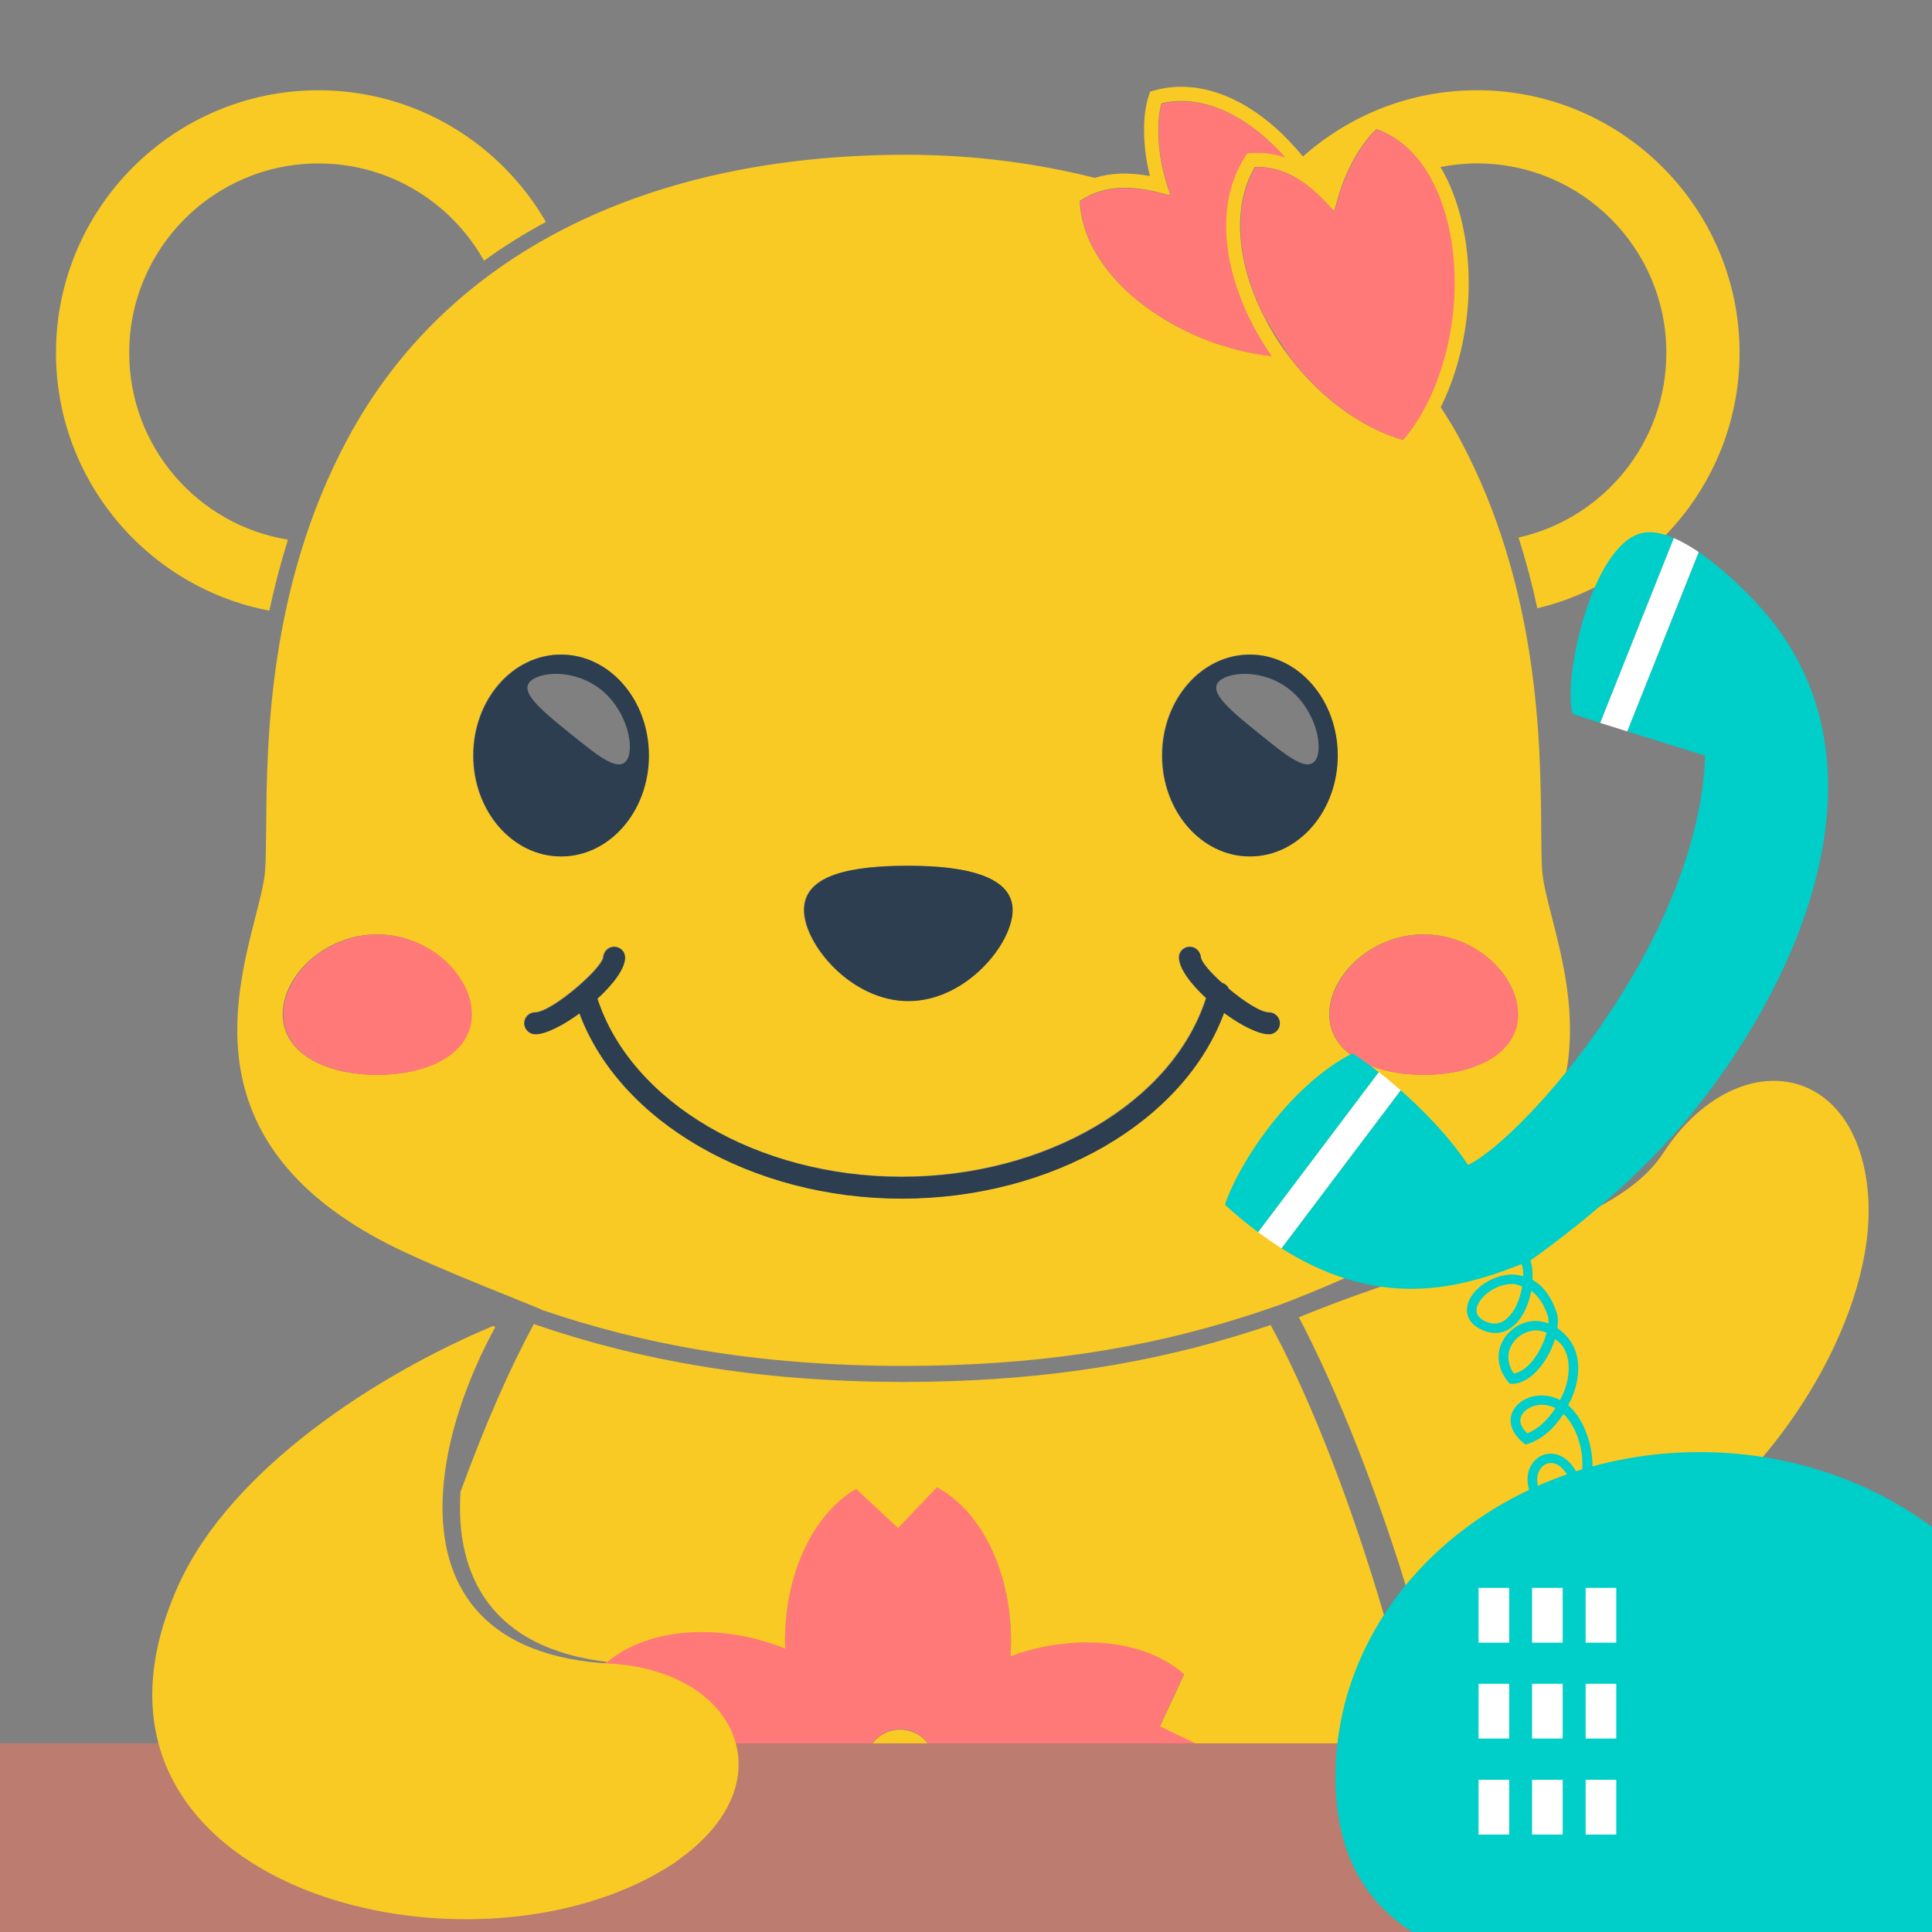 <?xml version="1.0" encoding="utf-8"?>
<!-- Generator: Adobe Illustrator 15.1.0, SVG Export Plug-In  -->
<!DOCTYPE svg PUBLIC "-//W3C//DTD SVG 1.1//EN" "http://www.w3.org/Graphics/SVG/1.1/DTD/svg11.dtd">
<svg version="1.1"
	 xmlns="http://www.w3.org/2000/svg" xmlns:xlink="http://www.w3.org/1999/xlink" xmlns:a="http://ns.adobe.com/AdobeSVGViewerExtensions/3.0/"
	 x="0px" y="0px" width="40px" height="40px" viewBox="6.798 0 40 40" overflow="visible" enable-background="new 6.798 0 40 40"
	 xml:space="preserve">
<rect x="6.798" y="0" width="40" height="40" fill="#808080" stroke="none"/>
<defs>
</defs>
<g>
	<defs>
		<rect id="SVGID_1_" width="53.596" height="47.352"/>
	</defs>
	<clipPath id="SVGID_2_">
		<use xlink:href="#SVGID_1_"  overflow="visible"/>
	</clipPath>
	<g clip-path="url(#SVGID_2_)">
		<path fill="#F9CA24" d="M13.392,1.869c-2.997,0-5.435,2.438-5.435,5.436c0,2.649,1.906,4.862,4.418,5.338
			c0.101-0.479,0.229-0.971,0.385-1.47c-1.863-0.301-3.287-1.917-3.287-3.868c0-2.166,1.755-3.921,3.919-3.921
			c1.474,0,2.755,0.812,3.426,2.014c0.404-0.292,0.832-0.56,1.282-0.803C17.16,2.967,15.402,1.869,13.392,1.869z"/>
		<g>
			<circle fill="#F9CA24" cx="24.285" cy="38.213" r="0.719"/>
			<circle fill="#F9CA24" cx="26.368" cy="38.213" r="0.718"/>
			<circle fill="#F9CA24" cx="25.434" cy="36.528" r="0.718"/>
		</g>
		<path fill="#F9CA24" d="M38.238,11.129c0.158,0.497,0.286,0.986,0.389,1.464c2.396-0.566,4.187-2.721,4.187-5.289
			c0-2.998-2.439-5.436-5.436-5.436c-1.382,0-2.644,0.52-3.604,1.373c-0.172-0.209-0.357-0.406-0.555-0.584
			c-0.825-0.735-1.725-1.012-2.534-0.781l-0.073,0.02l-0.025,0.072c-0.145,0.412-0.134,1.062,0.018,1.677
			c-0.431-0.08-0.806-0.068-1.14,0.038c-1.234-0.312-2.546-0.479-3.898-0.479c-5.428,0-9.538,2.089-11.572,5.882
			c-1.646,3.064-1.672,6.295-1.686,8.031c-0.003,0.354-0.007,0.662-0.021,0.895c-0.018,0.256-0.104,0.589-0.203,0.977
			c-0.453,1.772-1.214,4.739,2.748,6.768c0.967,0.497,3.195,1.345,3.186,1.364c1.072,0.366,2.154,0.639,3.279,0.829
			c1.324,0.222,2.708,0.328,4.209,0.33c2.638-0.003,4.915-0.33,7.134-1.045c0.101-0.032,0.301-0.097,0.617-0.207
			c0.605-0.215,2.268-0.936,2.925-1.271c2.039-1.046,2.826-2.341,3.049-3.592c0.207-1.179-0.083-2.317-0.304-3.176
			c-0.099-0.387-0.185-0.721-0.202-0.977c-0.015-0.233-0.017-0.539-0.019-0.894c-0.016-1.735-0.042-4.967-1.687-8.033
			c-0.119-0.224-0.253-0.439-0.393-0.653c0.581-1.173,0.753-2.715,0.387-4.033c-0.099-0.354-0.23-0.668-0.393-0.941
			c0.245-0.048,0.498-0.075,0.757-0.075c2.166,0,3.92,1.756,3.92,3.921C41.298,9.174,39.989,10.736,38.238,11.129z M30.774,3.98
			l0.255,0.064l-0.08-0.251c-0.207-0.668-0.201-1.303-0.105-1.654c0.688-0.163,1.461,0.095,2.182,0.738
			c0.128,0.115,0.251,0.24,0.369,0.372c-0.227-0.075-0.46-0.104-0.705-0.087l-0.074,0.005l-0.041,0.061
			c-0.498,0.77-0.532,1.815-0.097,2.947c0.164,0.422,0.384,0.825,0.644,1.196c-0.896-0.101-1.813-0.445-2.575-0.999
			c-0.862-0.626-1.364-1.428-1.393-2.211C29.582,3.872,30.099,3.812,30.774,3.98z M25.598,17.923c1.191,0,2.157,0.217,2.157,0.917
			c0,0.7-0.966,1.883-2.157,1.883c-1.193,0-2.16-1.184-2.16-1.883C23.438,18.108,24.404,17.923,25.598,17.923z M14.604,22.252
			c-1.079,0-1.953-0.451-1.953-1.254c0-0.802,0.874-1.653,1.953-1.653s1.952,0.851,1.952,1.653
			C16.557,21.801,15.684,22.252,14.604,22.252z M16.591,15.639c0-1.153,0.812-2.089,1.815-2.089c1.004,0,1.818,0.936,1.818,2.089
			s-0.814,2.09-1.818,2.09C17.403,17.729,16.591,16.792,16.591,15.639z M33.062,21.405c-0.219,0-0.581-0.186-0.926-0.44
			c-0.829,2.248-3.563,3.846-6.676,3.846c-3.1,0-5.842-1.598-6.672-3.837c-0.344,0.25-0.699,0.432-0.916,0.432
			c-0.125,0-0.226-0.101-0.226-0.225s0.101-0.226,0.226-0.226c0.334,0,1.375-0.894,1.41-1.142l-0.001,0.004
			c0.007-0.122,0.108-0.222,0.229-0.22c0.123,0.003,0.221,0.098,0.221,0.22c0,0.229-0.248,0.555-0.572,0.853
			c0.695,2.144,3.316,3.689,6.301,3.689c2.998,0,5.613-1.547,6.304-3.7c-0.318-0.293-0.562-0.616-0.562-0.842
			c0-0.122,0.099-0.216,0.221-0.22c0.123-0.002,0.225,0.098,0.23,0.22v-0.004c0.014,0.103,0.202,0.316,0.438,0.529
			c0.068,0.02,0.117,0.066,0.144,0.126c0.31,0.258,0.658,0.486,0.828,0.486c0.125,0,0.227,0.102,0.227,0.226
			S33.188,21.405,33.062,21.405z M32.668,17.729c-1.001,0-1.816-0.937-1.816-2.09s0.815-2.089,1.816-2.089
			c1.004,0,1.819,0.936,1.819,2.089S33.672,17.729,32.668,17.729z M38.225,20.998c0,0.803-0.875,1.254-1.954,1.254
			s-1.953-0.451-1.953-1.254c0-0.802,0.874-1.653,1.953-1.653S38.225,20.196,38.225,20.998z M36.73,4.478
			c0.432,1.563,0.049,3.532-0.889,4.629c-0.764-0.223-1.504-0.733-2.098-1.411c-0.042-0.047-0.081-0.095-0.121-0.144
			c-0.041-0.05-0.081-0.1-0.121-0.151c-0.308-0.404-0.565-0.854-0.749-1.331c-0.385-0.994-0.371-1.941,0.028-2.615
			c0.374-0.008,0.721,0.11,1.061,0.366c0.132,0.099,0.263,0.217,0.395,0.357c0.002,0.002,0.004,0.003,0.006,0.005l0.179,0.191
			l0.032-0.115l0.038-0.137c0.187-0.676,0.537-1.207,0.808-1.449C35.968,2.911,36.474,3.547,36.73,4.478z"/>
		<path fill="none" d="M25.605,20.755c1.191,0,2.158-1.185,2.158-1.885c0-0.701-0.967-0.916-2.158-0.916s-2.158,0.186-2.158,0.916
			C23.447,19.57,24.414,20.755,25.605,20.755z"/>
		<path fill="none" d="M14.615,19.375c-1.078,0-1.952,0.851-1.952,1.653c0,0.804,0.874,1.253,1.952,1.253
			c1.079,0,1.953-0.449,1.953-1.253C16.568,20.226,15.694,19.375,14.615,19.375z"/>
		<ellipse fill="none" cx="32.678" cy="15.67" rx="1.816" ry="2.089"/>
		<ellipse fill="none" cx="18.417" cy="15.67" rx="1.817" ry="2.089"/>
		<path fill="none" d="M34.325,21.028c0,0.804,0.875,1.253,1.952,1.253c1.079,0,1.953-0.449,1.953-1.253
			c0-0.803-0.874-1.653-1.953-1.653C35.2,19.375,34.325,20.226,34.325,21.028z"/>
		<path fill="#00CEC9" d="M29.161,4.194C29.161,4.168,29.143,4.209,29.161,4.194L29.161,4.194z"/>
		<g>
			<path fill="none" d="M29.161,4.167C29.161,4.141,29.143,4.181,29.161,4.167L29.161,4.167z"/>
			<path fill="#FF7979" d="M29.506,3.991c-0.002,0-0.002,0-0.002,0C29.495,3.994,29.485,4,29.475,4.003
				c-0.046,0.018-0.091,0.037-0.135,0.059c-0.003,0.002-0.009,0.003-0.013,0.005c-0.057,0.029-0.111,0.062-0.166,0.099
				c0.03,0.783,0.532,1.584,1.395,2.212c0.088,0.063,0.177,0.124,0.27,0.183c0.028,0.017,0.057,0.034,0.085,0.051
				c0.065,0.04,0.134,0.08,0.202,0.118c0.029,0.017,0.062,0.032,0.092,0.049c0.072,0.037,0.142,0.073,0.215,0.107
				c0.027,0.013,0.054,0.024,0.08,0.037c0.09,0.042,0.181,0.08,0.273,0.116c0.007,0.003,0.017,0.006,0.024,0.01
				c0.158,0.061,0.32,0.111,0.482,0.157c0.059,0.017,0.115,0.035,0.174,0.049c0.002,0.001,0.004,0.001,0.004,0.001
				c0.04,0.01,0.077,0.017,0.117,0.025c0.069,0.016,0.142,0.032,0.211,0.045c0.004,0,0.01,0.002,0.016,0.002
				c0.098,0.018,0.198,0.032,0.296,0.044c0.012,0,0.021,0.002,0.03,0.002c-0.259-0.37-0.478-0.772-0.64-1.194
				c-0.413-1.066-0.403-2.056,0.015-2.81c0.025-0.046,0.054-0.091,0.08-0.135l0.041-0.062l0.073-0.004
				c0.198-0.013,0.391,0.006,0.578,0.053c0.043,0.012,0.088,0.023,0.134,0.039c-0.016-0.016-0.03-0.032-0.046-0.047l0,0
				c-0.105-0.116-0.215-0.228-0.33-0.33c-0.721-0.642-1.49-0.9-2.181-0.737c-0.097,0.351-0.102,0.986,0.107,1.654l0.077,0.25
				l-0.253-0.063c-0.336-0.084-0.63-0.111-0.896-0.083c-0.068,0.008-0.134,0.018-0.196,0.033
				C29.627,3.951,29.566,3.969,29.506,3.991z"/>
			<path fill="#FF7979" d="M36.738,4.482c-0.032-0.122-0.072-0.238-0.115-0.35c-0.277-0.739-0.736-1.247-1.317-1.453
				c-0.27,0.243-0.62,0.773-0.808,1.449l-0.037,0.137l-0.032,0.115l-0.18-0.19c-0.065-0.071-0.13-0.135-0.195-0.196
				c-0.004-0.002-0.006-0.003-0.008-0.006c-0.064-0.058-0.129-0.111-0.194-0.158l0,0c-0.342-0.258-0.688-0.377-1.062-0.369
				c-0.399,0.674-0.413,1.62-0.028,2.614c0.045,0.119,0.097,0.237,0.151,0.354c0.164,0.346,0.488,0.802,0.6,0.978l0,0
				c0,0,0,0.001,0.002,0.002c0.051,0.067,0.105,0.13,0.158,0.195c0.028,0.032,0.053,0.066,0.081,0.098
				c0.024,0.027,0.051,0.054,0.076,0.08c0.057,0.062,0.111,0.122,0.169,0.181c0.038,0.037,0.076,0.072,0.113,0.107
				c0.05,0.046,0.099,0.093,0.147,0.135c0.042,0.036,0.083,0.07,0.125,0.104c0.049,0.041,0.1,0.081,0.15,0.12
				c0.042,0.032,0.085,0.062,0.129,0.093c0.051,0.036,0.104,0.072,0.158,0.106c0.041,0.028,0.085,0.055,0.126,0.08
				c0.057,0.034,0.115,0.067,0.174,0.099c0.042,0.021,0.081,0.043,0.123,0.064c0.065,0.033,0.13,0.062,0.196,0.09
				c0.033,0.015,0.067,0.031,0.104,0.044c0.1,0.04,0.202,0.076,0.304,0.106c0.354-0.414,0.63-0.952,0.812-1.545
				C36.961,6.586,37.008,5.457,36.738,4.482z"/>
			<path fill="#FFFFFF" d="M30.91,6.612c0.067,0.04,0.134,0.08,0.202,0.118l0,0C31.044,6.692,30.976,6.652,30.91,6.612L30.91,6.612z
				"/>
		</g>
		<path fill="#FF7979" d="M16.568,21.002c0,0.801-0.874,1.252-1.953,1.252c-1.078,0-1.952-0.451-1.952-1.252
			c0-0.803,0.874-1.655,1.952-1.655C15.694,19.347,16.568,20.199,16.568,21.002z"/>
		<path fill="#FF7979" d="M38.23,21.002c0,0.801-0.874,1.252-1.953,1.252c-1.077,0-1.952-0.451-1.952-1.252
			c0-0.803,0.875-1.655,1.952-1.655C37.356,19.347,38.23,20.199,38.23,21.002z"/>
		<path fill="#FF7979" d="M31.864,36.237l-1.051-0.506l0.502-1.077c-0.741-0.664-2.087-0.868-3.442-0.429
			c-0.054,0.019-0.103,0.039-0.155,0.057c0.008-0.104,0.012-0.213,0.012-0.325c0-1.459-0.639-2.699-1.534-3.175l-0.805,0.843
			l-0.869-0.81c-0.862,0.5-1.471,1.716-1.471,3.142c0,0.059,0.004,0.111,0.006,0.166c-0.098-0.04-0.2-0.077-0.307-0.112
			c-1.388-0.45-2.765-0.226-3.493,0.478l0.553,1.027l-1.038,0.575c0.208,0.975,1.178,1.93,2.533,2.37
			c0.055,0.018,0.105,0.032,0.159,0.047c-0.069,0.079-0.136,0.165-0.202,0.257c-0.856,1.18-1.068,2.559-0.625,3.469l1.148-0.208
			l0.227,1.164c0.992,0.103,2.199-0.522,3.036-1.676c0.034-0.045,0.062-0.091,0.094-0.138c0.055,0.089,0.115,0.18,0.181,0.271
			c0.857,1.18,2.105,1.808,3.108,1.667l0.155-1.155l1.179,0.143c0.404-0.909,0.182-2.252-0.654-3.404
			c-0.036-0.046-0.07-0.086-0.104-0.131c0.104-0.025,0.206-0.054,0.313-0.089C30.708,38.226,31.689,37.235,31.864,36.237z
			 M24.284,38.924c-0.396,0-0.718-0.322-0.718-0.72s0.321-0.718,0.718-0.718s0.72,0.32,0.72,0.718S24.681,38.924,24.284,38.924z
			 M24.716,36.52c0-0.396,0.321-0.718,0.718-0.718c0.397,0,0.718,0.321,0.718,0.718s-0.32,0.719-0.718,0.719
			C25.037,37.238,24.716,36.916,24.716,36.52z M26.367,38.924c-0.396,0-0.717-0.322-0.717-0.72s0.32-0.718,0.717-0.718
			c0.398,0,0.719,0.32,0.719,0.718S26.766,38.924,26.367,38.924z"/>
		<path fill="#2C3E50" d="M27.764,18.842c0,0.701-0.967,1.885-2.158,1.885s-2.158-1.184-2.158-1.885c0-0.73,0.967-0.916,2.158-0.916
			S27.764,18.142,27.764,18.842z"/>
		<path fill="#2C3E50" d="M33.07,20.963c-0.17,0-0.519-0.23-0.826-0.487c-0.028-0.06-0.077-0.107-0.146-0.125
			c-0.236-0.214-0.423-0.428-0.436-0.53v0.004c-0.008-0.123-0.109-0.223-0.232-0.22c-0.121,0.003-0.219,0.098-0.219,0.22
			c0,0.226,0.241,0.547,0.561,0.842c-0.688,2.154-3.306,3.7-6.304,3.7c-2.982,0-5.604-1.545-6.299-3.69
			c0.325-0.297,0.572-0.624,0.572-0.852c0-0.123-0.097-0.217-0.219-0.22c-0.123-0.003-0.225,0.098-0.231,0.22v-0.004
			c-0.034,0.247-1.074,1.142-1.409,1.142c-0.125,0-0.226,0.101-0.226,0.224c0,0.125,0.101,0.227,0.226,0.227
			c0.217,0,0.573-0.182,0.916-0.433c0.83,2.241,3.572,3.836,6.67,3.836c3.113,0,5.847-1.597,6.673-3.844
			c0.348,0.255,0.71,0.441,0.929,0.441c0.126,0,0.227-0.102,0.227-0.227C33.297,21.064,33.196,20.963,33.07,20.963z"/>
		<path fill="#2C3E50" d="M18.417,13.554c-1.003,0-1.816,0.936-1.816,2.089c0,1.154,0.813,2.089,1.816,2.089
			s1.817-0.936,1.817-2.089C20.234,14.489,19.42,13.554,18.417,13.554z M18.611,15.193c-0.553-0.448-1.039-0.836-0.854-1.065
			c0.186-0.228,0.937-0.292,1.491,0.156c0.555,0.449,0.7,1.241,0.516,1.469S19.166,15.641,18.611,15.193z"/>
		<path fill="#2C3E50" d="M32.678,13.554c-1.004,0-1.816,0.936-1.816,2.089c0,1.154,0.812,2.089,1.816,2.089
			c1.002,0,1.817-0.936,1.817-2.089C34.495,14.489,33.68,13.554,32.678,13.554z M32.872,15.193
			c-0.553-0.448-1.039-0.836-0.854-1.065c0.185-0.228,0.938-0.292,1.49,0.156c0.555,0.449,0.7,1.241,0.516,1.469
			C33.84,15.98,33.427,15.641,32.872,15.193z"/>
	</g>
	<g clip-path="url(#SVGID_2_)">
		<path fill="#F9CA24" d="M43.968,22.435c-0.934-0.247-2.006,0.315-2.731,1.433c-0.71,1.093-2.465,1.663-4.494,2.32
			c-0.961,0.312-2.006,0.653-3.053,1.085c0.675,1.285,1.424,3.089,2.077,5.121c0.19,0.595,0.371,1.211,0.543,1.837
			c1.719-0.594,3.607-1.328,5.261-2.521c0.015,0.006,0.028,0.011,0.043,0.016c2.164-1.517,3.994-4.57,3.866-6.899
			C45.411,23.564,44.845,22.67,43.968,22.435z"/>
	</g>
	<g clip-path="url(#SVGID_2_)">
		<path fill="none" d="M22.395,36.099c0.219,0.819-0.203,1.687-1.122,2.359c0.011,0.004,0.021,0.008,0.032,0.013
			c0.055,0.017,0.105,0.03,0.159,0.046c-0.068,0.08-0.136,0.166-0.201,0.255c-0.857,1.182-1.069,2.562-0.624,3.471l1.146-0.208
			l0.227,1.166c0.992,0.102,2.199-0.524,3.036-1.678c0.034-0.044,0.062-0.09,0.094-0.137c0.055,0.09,0.115,0.18,0.181,0.269
			c0.857,1.182,2.105,1.811,3.108,1.669l0.155-1.155l1.179,0.144c0.404-0.911,0.182-2.252-0.654-3.406
			c-0.036-0.045-0.07-0.085-0.104-0.129c0.104-0.026,0.206-0.056,0.313-0.091c1.389-0.451,2.37-1.442,2.545-2.439l-1.051-0.505
			l0.502-1.077c-0.741-0.666-2.087-0.868-3.442-0.429c-0.054,0.018-0.103,0.039-0.155,0.057c0.008-0.104,0.012-0.214,0.012-0.326
			c0-1.458-0.639-2.698-1.534-3.174l-0.805,0.843l-0.867-0.809c-0.864,0.498-1.473,1.715-1.473,3.14
			c0,0.058,0.004,0.111,0.006,0.167c-0.098-0.041-0.2-0.078-0.307-0.113c-1.322-0.43-2.627-0.24-3.379,0.388
			c0.137,0.016,0.276,0.029,0.424,0.036C21.127,34.516,22.146,35.166,22.395,36.099z"/>
		<path fill="#F9CA24" d="M35.336,33.05c-0.694-2.299-1.517-4.312-2.231-5.617c-0.261,0.089-0.522,0.171-0.787,0.25
			c-2.102,0.628-4.27,0.92-6.751,0.929v0.002c-0.02,0-0.04-0.002-0.061-0.002s-0.039,0.002-0.06,0.002v-0.002
			c-1.478-0.006-2.845-0.111-4.153-0.329c-1.182-0.196-2.316-0.481-3.441-0.869c-0.481,0.876-1.012,2.08-1.52,3.474
			c-0.111,1.74,0.643,3.238,3.039,3.521c0.752-0.628,2.057-0.817,3.379-0.388c0.106,0.035,0.209,0.072,0.307,0.113
			c-0.002-0.056-0.006-0.109-0.006-0.167c0-1.425,0.608-2.642,1.473-3.14l0.867,0.809l0.805-0.843
			c0.896,0.476,1.534,1.716,1.534,3.174c0,0.112-0.004,0.222-0.012,0.326c0.053-0.018,0.102-0.039,0.155-0.057
			c1.355-0.439,2.701-0.237,3.442,0.429l-0.502,1.077l1.051,0.505c-0.175,0.997-1.156,1.988-2.545,2.439
			c-0.107,0.035-0.209,0.064-0.313,0.091c0.034,0.044,0.068,0.084,0.104,0.129c0.836,1.154,1.059,2.495,0.654,3.406l-1.179-0.144
			l-0.155,1.155c-1.003,0.142-2.251-0.487-3.108-1.669c-0.065-0.089-0.126-0.179-0.181-0.269c-0.032,0.047-0.06,0.093-0.094,0.137
			c-0.837,1.153-2.044,1.779-3.036,1.678l-0.227-1.166l-1.146,0.208c-0.445-0.909-0.233-2.289,0.624-3.471
			c0.065-0.089,0.133-0.175,0.201-0.255c-0.054-0.016-0.104-0.029-0.159-0.046c-0.012-0.005-0.021-0.009-0.032-0.013
			c-0.065,0.048-0.126,0.098-0.197,0.142c-1.843,1.197-4.579,1.429-6.831,0.785c-0.239,1.959-0.272,3.865,0.023,5.499
			c0.664,3.679,2.17,6.167,3.167,7.813c0.494,0.816,0.851,1.406,0.917,1.84c0.049,0.318-0.021,0.573-0.08,0.779
			c-0.072,0.262-0.098,0.373,0.035,0.508c0.377,0.384,1.869,0.56,3.328,0.395c1.188-0.135,2.044-0.452,2.289-0.853
			c0.527-0.857,0.58-2.838,0.629-4.585c0.011-0.435,0.021-0.847,0.039-1.23c-1.648-0.146-3.236-0.563-4.48-1.249
			c-0.08-0.045-0.109-0.146-0.064-0.225c0.044-0.078,0.145-0.109,0.225-0.064c1.608,0.887,3.811,1.313,5.953,1.269l0.115-0.018
			l0.002,0.015c1.756-0.051,3.463-0.415,4.765-1.105c0.079-0.042,0.181-0.011,0.223,0.068c0.043,0.082,0.011,0.181-0.068,0.224
			c-1.34,0.709-3.097,1.087-4.903,1.138c0.016,0.369,0.027,0.765,0.039,1.182c0.047,1.746,0.1,3.725,0.626,4.582
			c0.245,0.4,1.1,0.718,2.288,0.853c1.46,0.166,2.952-0.011,3.329-0.395c0.133-0.135,0.108-0.246,0.034-0.507
			c-0.059-0.206-0.128-0.462-0.079-0.78c0.066-0.434,0.423-1.023,0.917-1.84c0.996-1.646,2.502-4.135,3.166-7.813
			C37.297,41.463,36.491,36.867,35.336,33.05z"/>
	</g>
	<rect x="3.823" y="36.094" clip-path="url(#SVGID_2_)" fill="#BC7C6F" width="46.193" height="12.415"/>
	<path clip-path="url(#SVGID_2_)" fill="#F9CA24" d="M22.033,36.099c-0.248-0.933-1.269-1.583-2.601-1.655
		c-0.147-0.007-0.286-0.021-0.423-0.036c-2.396-0.282-3.15-1.78-3.039-3.521c0.07-1.125,0.502-2.351,1.084-3.414
		c-0.017-0.006-0.033-0.011-0.049-0.019c-2.369,0.989-5.424,2.944-6.516,5.372c-1.57,3.489,0.517,5.737,3.392,6.559
		c2.252,0.644,4.989,0.412,6.831-0.785c0.072-0.044,0.133-0.094,0.198-0.142C21.83,37.785,22.252,36.918,22.033,36.099z"/>
	<path clip-path="url(#SVGID_2_)" fill="#00CEC9" d="M38.004,25.62c-0.521-0.105-1.241,0.454-1.511,0.885l0.175,0.108
		c0.236-0.382,0.889-0.885,1.306-0.802c0.174,0.035,0.287,0.175,0.346,0.428c0.011,0.052,0.017,0.114,0.015,0.183
		c-0.087-0.024-0.17-0.035-0.235-0.034c-0.346,0.004-0.706,0.216-0.858,0.479c-0.03,0.056-0.053,0.112-0.064,0.171
		c-0.04,0.201,0.061,0.377,0.271,0.481c0.232,0.115,0.455,0.104,0.642-0.035c0.097-0.069,0.178-0.169,0.241-0.279
		c0.083-0.146,0.138-0.315,0.17-0.48c0.144,0.109,0.263,0.274,0.342,0.518c0.015,0.042,0.017,0.097,0.013,0.158
		c-0.098-0.035-0.197-0.059-0.306-0.052c-0.258,0.017-0.503,0.172-0.63,0.396c-0.017,0.026-0.03,0.055-0.043,0.082
		c-0.105,0.259-0.053,0.544,0.146,0.785l0.032,0.039h0.049c0.216-0.004,0.438-0.147,0.627-0.406c0.038-0.05,0.071-0.103,0.104-0.16
		c0.066-0.112,0.117-0.239,0.157-0.363c0.055,0.046,0.111,0.082,0.156,0.146c0.149,0.217,0.168,0.54,0.051,0.89
		c-0.028,0.08-0.068,0.153-0.104,0.228c-0.187-0.095-0.396-0.124-0.599-0.064c-0.166,0.049-0.294,0.146-0.365,0.271
		c-0.025,0.044-0.044,0.093-0.052,0.144c-0.031,0.183,0.059,0.373,0.255,0.534l0.044,0.037l0.051-0.016
		c0.277-0.082,0.541-0.312,0.739-0.618c0.334,0.321,0.481,0.982,0.334,1.413c-0.008-0.046-0.01-0.095-0.026-0.132
		c-0.209-0.444-0.526-0.509-0.735-0.429c-0.255,0.097-0.417,0.429-0.249,0.816c0.152,0.356,0.379,0.423,0.498,0.432
		c0.063,0.004,0.128-0.009,0.19-0.029c-0.036,0.086-0.077,0.174-0.127,0.259c-0.03,0.05-0.065,0.096-0.1,0.146
		c-0.104-0.104-0.219-0.193-0.346-0.243c-0.268-0.106-0.524-0.035-0.725,0.197c-0.124,0.143-0.158,0.341-0.088,0.514
		c0.062,0.153,0.194,0.261,0.36,0.293c0.253,0.047,0.537-0.11,0.812-0.434c0.119,0.18,0.198,0.381,0.196,0.537
		c-0.002,0.179-0.083,0.439-0.209,0.662c-0.265-0.211-0.682-0.273-0.943-0.202c-0.151,0.04-0.247,0.123-0.27,0.231
		c-0.027,0.129,0.049,0.27,0.221,0.418c0.268,0.233,0.509,0.21,0.664,0.15c0.136-0.054,0.251-0.166,0.354-0.295
		c0.13,0.169,0.174,0.345,0.121,0.523c-0.016,0.051-0.038,0.101-0.064,0.146c-0.17,0.298-0.559,0.523-0.929,0.619
		c0.008-0.005,0.008-0.006,0.016-0.013l0.043-0.04l-0.146-0.144l-0.041,0.038c-0.091,0.082-0.183,0.167-0.14,0.324l0.026,0.087
		l0.091-0.013c0.472-0.063,1.024-0.356,1.256-0.759c0.034-0.059,0.061-0.121,0.08-0.185c0.055-0.182,0.045-0.451-0.198-0.74
		c0.011-0.017,0.026-0.03,0.033-0.047c0.147-0.254,0.234-0.546,0.234-0.751c0.004-0.213-0.107-0.482-0.275-0.712
		c0.047-0.069,0.098-0.136,0.142-0.21c0.1-0.176,0.177-0.365,0.23-0.546c0.06-0.06,0.116-0.129,0.164-0.212
		c0.011-0.021,0.024-0.044,0.035-0.067c0.247-0.502,0.059-1.38-0.381-1.772c-0.004-0.005-0.008-0.006-0.011-0.01
		c0.045-0.088,0.088-0.174,0.12-0.269c0.14-0.413,0.111-0.79-0.077-1.062c-0.077-0.112-0.17-0.199-0.268-0.267
		c0.015-0.112,0.019-0.219-0.01-0.307c-0.125-0.383-0.317-0.588-0.506-0.693c0.006-0.109,0.004-0.212-0.013-0.292
		C38.419,25.788,38.186,25.656,38.004,25.62z M37.372,27.084c0.008-0.039,0.024-0.079,0.047-0.118
		c0.111-0.193,0.391-0.38,0.69-0.383c0.076,0,0.138,0.029,0.204,0.051c-0.026,0.161-0.081,0.329-0.16,0.47
		c-0.053,0.09-0.115,0.168-0.19,0.223c-0.129,0.095-0.271,0.101-0.431,0.021C37.404,27.283,37.352,27.197,37.372,27.084z
		 M38.064,27.908c0.01-0.021,0.019-0.043,0.032-0.063c0.098-0.171,0.281-0.288,0.478-0.3c0.084-0.006,0.168,0.015,0.245,0.047
		c-0.034,0.127-0.089,0.263-0.161,0.39c-0.029,0.05-0.06,0.099-0.094,0.144c-0.136,0.187-0.287,0.288-0.425,0.312
		C37.987,28.213,38.021,28.011,38.064,27.908z M38.277,29.375c0.006-0.027,0.016-0.056,0.03-0.083
		c0.047-0.082,0.14-0.15,0.257-0.185c0.147-0.044,0.302-0.022,0.438,0.045c-0.16,0.25-0.368,0.441-0.583,0.524
		C38.315,29.575,38.261,29.474,38.277,29.375z M38.676,30.872c-0.119-0.274-0.019-0.504,0.146-0.566
		c0.168-0.063,0.349,0.059,0.474,0.319c0.041,0.094,0.035,0.244-0.01,0.418c-0.095,0.087-0.196,0.141-0.293,0.134
		C38.834,31.166,38.734,31.005,38.676,30.872z M37.981,32.152c-0.042-0.107-0.021-0.23,0.059-0.321
		c0.146-0.171,0.314-0.221,0.5-0.146c0.109,0.043,0.213,0.123,0.304,0.223c-0.232,0.29-0.479,0.443-0.66,0.408
		C38.055,32.291,38.002,32.203,37.981,32.152z M38.093,33.579c-0.105-0.092-0.164-0.177-0.153-0.228
		c0.008-0.037,0.059-0.071,0.135-0.092c0.215-0.059,0.565-0.002,0.768,0.167c-0.089,0.117-0.187,0.218-0.3,0.263
		C38.393,33.748,38.245,33.712,38.093,33.579z"/>
	<path clip-path="url(#SVGID_2_)" fill="#00CEC9" d="M34.447,36.792c0,3.716,3.376,4.296,7.54,4.296c4.161,0,7.537-0.58,7.537-4.296
		c0-3.715-3.376-6.728-7.537-6.728C37.823,30.064,34.447,33.077,34.447,36.792z"/>
	<g clip-path="url(#SVGID_2_)">
		<rect x="37.41" y="32.875" fill="#FFFFFF" width="0.634" height="1.135"/>
		<rect x="38.518" y="32.875" fill="#FFFFFF" width="0.634" height="1.135"/>
		<rect x="39.627" y="32.875" fill="#FFFFFF" width="0.634" height="1.135"/>
		<rect x="37.41" y="34.861" fill="#FFFFFF" width="0.634" height="1.134"/>
		<rect x="37.41" y="36.848" fill="#FFFFFF" width="0.634" height="1.135"/>
		<rect x="38.518" y="34.861" fill="#FFFFFF" width="0.634" height="1.134"/>
		<rect x="38.518" y="36.848" fill="#FFFFFF" width="0.634" height="1.135"/>
		<rect x="39.627" y="34.861" fill="#FFFFFF" width="0.634" height="1.134"/>
		<rect x="39.627" y="36.848" fill="#FFFFFF" width="0.634" height="1.135"/>
	</g>
	<g clip-path="url(#SVGID_2_)">
		<path fill="#00CEC9" d="M40.806,11.033c-1.067,0.226-1.666,3.093-1.445,3.748c0.109,0.039,0.317,0.105,0.568,0.186l1.524-3.827
			C41.221,11.04,40.998,10.993,40.806,11.033z"/>
		<path fill="#00CEC9" d="M34.801,21.808c-1.289,0.653-2.358,2.272-2.642,3.135c0.233,0.214,0.462,0.401,0.688,0.569l2.498-3.312
			C35.142,22.04,34.955,21.907,34.801,21.808z"/>
		<path fill="#00CEC9" d="M43.383,12.732c-0.258-0.309-0.826-0.901-1.415-1.302l-1.48,3.713c0.766,0.24,1.612,0.501,1.612,0.501
			c-0.124,3.807-3.741,7.912-4.907,8.475c-0.403-0.599-0.919-1.126-1.396-1.547l-2.468,3.272c2.15,1.362,3.869,0.779,5.156,0.253
			c1.298-0.931,2.535-2.011,3.517-3.265C44.109,20.144,45.974,15.836,43.383,12.732z"/>
		<path fill="#FFFFFF" d="M35.346,22.199l-2.498,3.312c0.162,0.122,0.322,0.233,0.481,0.333l2.468-3.272
			C35.642,22.437,35.489,22.309,35.346,22.199z"/>
		<path fill="#FFFFFF" d="M41.453,11.14l-1.524,3.827c0.17,0.054,0.362,0.114,0.559,0.176l1.48-3.713
			C41.796,11.312,41.621,11.212,41.453,11.14z"/>
	</g>
</g>
</svg>

